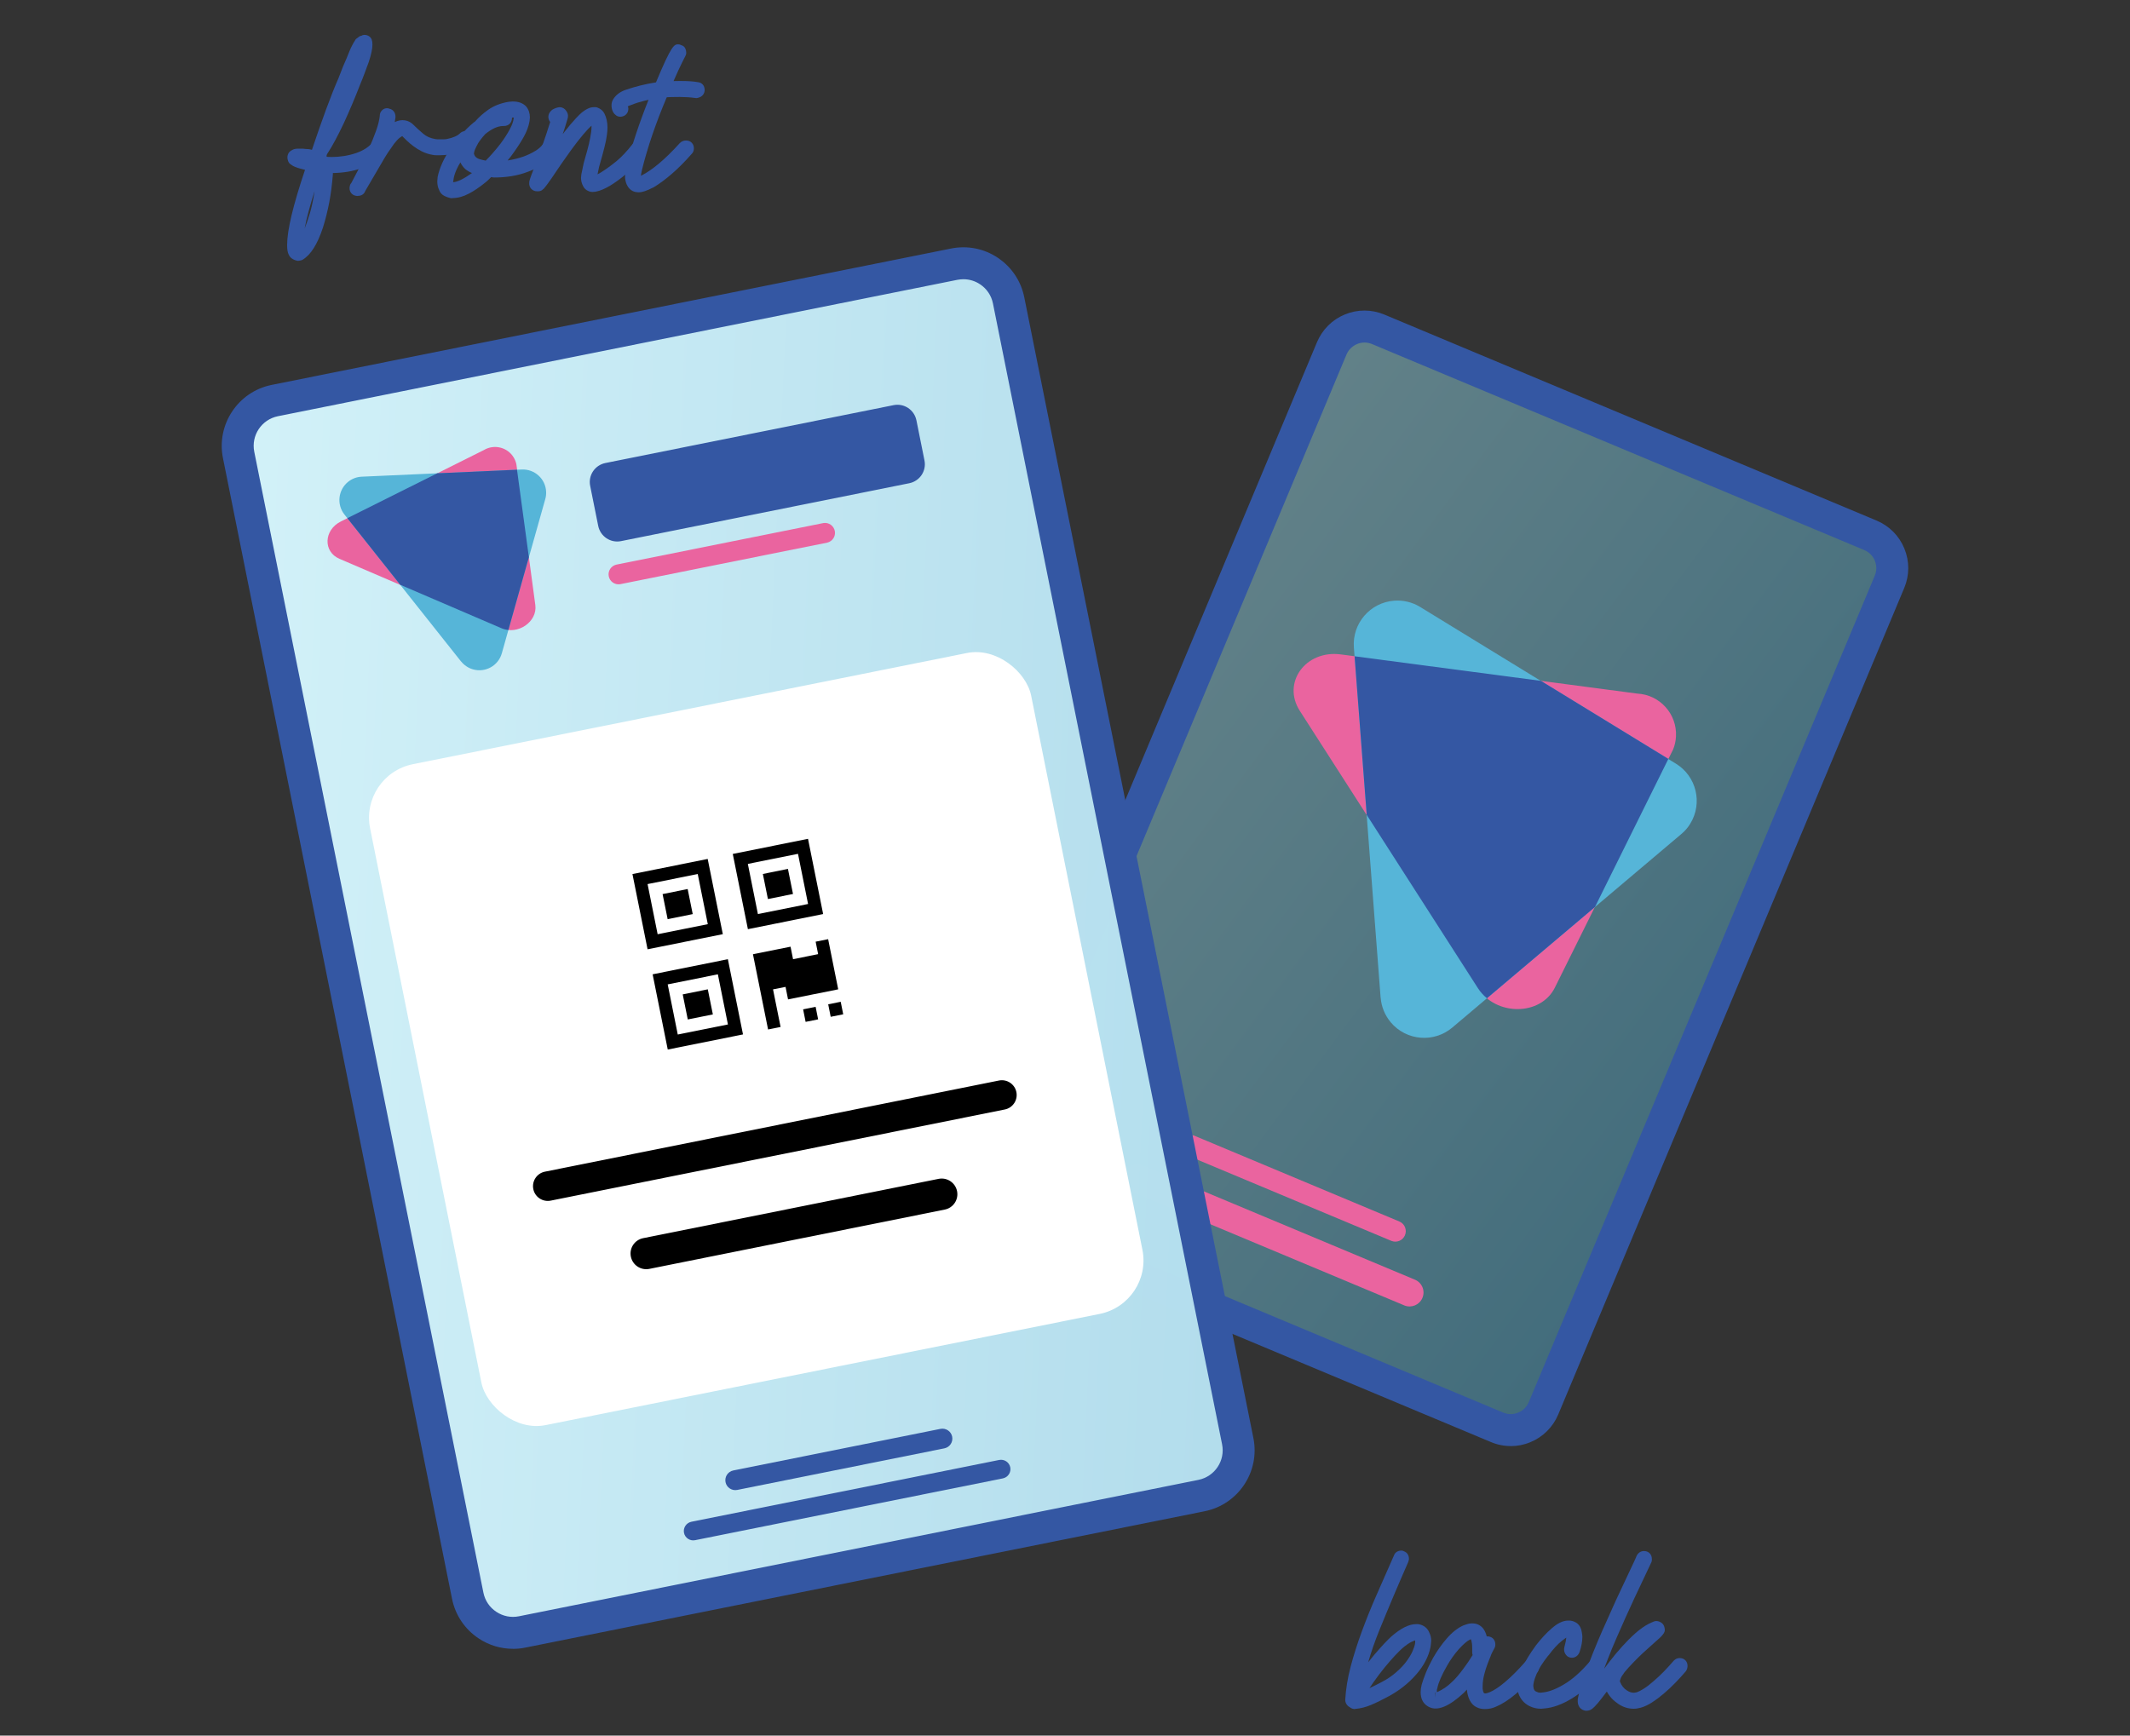 <?xml version="1.0" encoding="UTF-8"?><svg id="Layer_1" xmlns="http://www.w3.org/2000/svg" xmlns:xlink="http://www.w3.org/1999/xlink" viewBox="0 0 400 326"><rect x="0" y="0" width="400" height="326" fill="#333333" stroke="none"/><defs><style>.cls-1{fill:#ea649f;}.cls-2{fill:#3457a3;}.cls-3,.cls-4,.cls-5{fill:#fff;}.cls-6{fill:url(#linear-gradient-2);}.cls-6,.cls-7,.cls-4,.cls-5{isolation:isolate;}.cls-6,.cls-7,.cls-5{opacity:.44;}.cls-7{fill:url(#linear-gradient);}.cls-4{opacity:.97;}.cls-8{fill:#56b5d8;}</style><linearGradient id="linear-gradient" x1="2363.68" y1="-1256.65" x2="2514.98" y2="-1256.65" gradientTransform="translate(-359.22 -2505.9) rotate(104)" gradientUnits="userSpaceOnUse"><stop offset="0" stop-color="#9de4f4"/><stop offset=".99" stop-color="#55b5d8"/></linearGradient><linearGradient id="linear-gradient-2" x1="520.1" y1="90.38" x2="716.6" y2="90.38" gradientTransform="translate(-439.5 -59.21) rotate(14)" xlink:href="#linear-gradient"/></defs><g id="Group_5344"><rect id="Rectangle_1275" class="cls-7" x="179.16" y="108.2" width="181.63" height="113.55" rx="6.68" ry="6.68" transform="translate(13.55 350.32) rotate(-67.29)"/><g id="Group_5341"><g id="Group_5340"><path id="Path_7279" class="cls-1" d="M277.54,185.63l-33.45-52.12c-3.39-5.29,1.1-11.46,7.71-10.59l55.66,7.36c4.23.21,7.49,3.81,7.28,8.04,0,0,0,0,0,0-.04.84-.22,1.67-.54,2.45l-22.22,44.76c-2.65,5.31-11.06,5.36-14.44.08Z"/><path id="Path_7280" class="cls-8" d="M259.27,187.4l-5.02-65.78c-.34-4.52,3.05-8.45,7.56-8.79,1.71-.13,3.42.28,4.89,1.18l48.02,29.43c3.86,2.36,5.07,7.4,2.71,11.26,0,0,0,0,0,0-.45.75-1.03,1.41-1.7,1.97l-43.01,36.35c-3.46,2.91-8.63,2.47-11.54-.99-1.1-1.31-1.77-2.93-1.9-4.64Z"/><path id="Path_7281" class="cls-2" d="M313.31,142.55l-23.93-14.66-35-4.62,2.28,29.79,20.89,32.56c.46.71,1.03,1.35,1.69,1.89l20.29-17.15,13.78-27.82Z"/></g></g><path id="Path_7286" class="cls-1" d="M224.31,213.33l38.53,16.13c.99.45,1.43,1.62.98,2.61-.43.95-1.53,1.4-2.5,1.02l-38.53-16.13c-.99-.45-1.43-1.62-.98-2.61.43-.95,1.53-1.4,2.5-1.02Z"/><path id="Path_7286-2" class="cls-1" d="M214.59,218.97l51.2,21.43c1.32.6,1.9,2.15,1.3,3.46-.57,1.26-2.03,1.86-3.32,1.36l-51.2-21.43c-1.32-.6-1.9-2.15-1.3-3.46.57-1.26,2.03-1.86,3.32-1.36Z"/><path class="cls-2" d="M283.71,271.62c-1.27,0-2.53-.25-3.74-.76l-92.43-38.69c-4.92-2.06-7.25-7.74-5.19-12.66l64.97-155.23c1-2.38,2.86-4.24,5.25-5.22,2.39-.98,5.02-.97,7.41.03l92.43,38.69c2.38,1,4.24,2.86,5.22,5.26s.97,5.02-.03,7.41l-64.97,155.23c-1,2.38-2.87,4.24-5.26,5.22-1.18.49-2.43.73-3.67.73ZM256.25,64.34c-.47,0-.94.09-1.39.28-.91.37-1.62,1.08-2,1.98l-64.97,155.23c-.78,1.87.1,4.03,1.97,4.81l92.43,38.69c.91.38,1.91.38,2.81.01.91-.37,1.62-1.08,2-1.98l64.97-155.23h0c.38-.91.38-1.9.01-2.81-.37-.91-1.08-1.62-1.98-2l-92.43-38.69c-.46-.19-.94-.29-1.42-.29Z"/></g><g id="Group_5344-2"><rect id="Rectangle_1275-2" class="cls-4" x="64.79" y="59.4" width="147.48" height="235.9" rx="8.67" ry="8.67" transform="translate(-32.2 30.74) rotate(-11.35)"/><rect id="Rectangle_1275-3" class="cls-5" x="64.88" y="60.12" width="147.48" height="235.9" rx="8.67" ry="8.67" transform="translate(-32.34 30.77) rotate(-11.35)"/><rect id="Rectangle_1275-4" class="cls-6" x="64.88" y="60.12" width="147.48" height="235.9" rx="8.67" ry="8.67" transform="translate(-32.34 30.77) rotate(-11.35)"/><g id="Group_5341-2"><g id="Group_5340-2"><path id="Path_7279-2" class="cls-1" d="M94.16,118.02l-30.42-13.06c-3.09-1.33-2.94-5.4.25-7l26.85-13.41c1.94-1.17,4.46-.56,5.63,1.38,0,0,0,0,0,0,.23.38.4.81.5,1.25l3.56,26.47c.42,3.14-3.29,5.68-6.37,4.36Z"/><path id="Path_7280-2" class="cls-8" d="M86.6,124.27l-21.92-27.63c-1.5-1.9-1.18-4.65.72-6.16.72-.57,1.6-.9,2.52-.94l30.07-1.35c2.42-.11,4.46,1.76,4.57,4.17,0,0,0,0,0,0,.02.47-.03.93-.16,1.38l-8.16,28.97c-.66,2.33-3.08,3.68-5.41,3.02-.88-.25-1.66-.77-2.23-1.48Z"/><path id="Path_7281-2" class="cls-2" d="M97.1,88.23l-14.99.67-16.88,8.43,9.93,12.51,19,8.16c.42.18.86.29,1.31.33l3.85-13.67-2.23-16.44Z"/></g></g><path id="Path_7285" class="cls-2" d="M113.69,86.97l54.12-10.87c1.97-.4,3.89.88,4.29,2.86l1.51,7.52c.4,1.97-.88,3.89-2.86,4.29l-54.12,10.87c-1.97.4-3.89-.88-4.29-2.86l-1.51-7.52c-.4-1.97.88-3.89,2.86-4.29Z"/><path id="Path_7286-3" class="cls-1" d="M115.73,106.06l38.89-7.81c1.02-.17,1.98.51,2.16,1.53.17.98-.46,1.91-1.42,2.14l-38.89,7.81c-1.02.17-1.98-.51-2.16-1.53-.17-.98.46-1.91,1.42-2.14Z"/><path id="Rectangle_1269" class="cls-2" d="M129.83,285.84l57.81-11.61c.96-.19,1.89.43,2.08,1.38h0c.19.95-.43,1.88-1.38,2.08l-57.81,11.61c-.96.19-1.89-.43-2.08-1.38h0c-.19-.95.43-1.88,1.38-2.08Z"/><path id="Rectangle_1270" class="cls-2" d="M137.72,276.2l38.89-7.81c1.01-.2,2,.45,2.2,1.46h0c.2,1.01-.45,2-1.47,2.2l-38.89,7.81c-1.01.2-2-.45-2.2-1.46h0c-.2-1.01.45-2,1.47-2.2Z"/><path class="cls-2" d="M96.31,309.7c-2.28,0-4.5-.67-6.44-1.96-2.59-1.73-4.36-4.36-4.98-7.42L41.87,86.04c-1.27-6.31,2.84-12.47,9.14-13.74l127.6-25.62c3.06-.61,6.17,0,8.76,1.73,2.59,1.73,4.36,4.36,4.98,7.42l43.03,214.29c1.27,6.31-2.84,12.47-9.14,13.74l-127.6,25.62c-.77.16-1.55.23-2.32.23ZM180.92,52.45c-.37,0-.75.04-1.13.11l-127.6,25.62c-3.07.62-5.06,3.61-4.44,6.68l43.03,214.29c.3,1.49,1.16,2.77,2.42,3.6,1.26.84,2.77,1.14,4.26.84l127.6-25.62c3.07-.62,5.06-3.61,4.44-6.68l-43.03-214.29h0c-.3-1.49-1.16-2.77-2.42-3.6-.94-.63-2.02-.95-3.13-.95Z"/><rect class="cls-3" x="78.72" y="131.85" width="126.62" height="126.62" rx="10.24" ry="10.24" transform="translate(-35.64 31.78) rotate(-11.35)"/></g><g id="Group_5344-3"><path d="M125.4,197.14l-2.84-14.13,14.13-2.84,2.84,14.13-14.13,2.84ZM125.39,184.9l1.89,9.42,9.42-1.89-1.89-9.42-9.42,1.89ZM128.21,186.78l.95,4.71,4.71-.95-.95-4.71-4.71.95ZM121.61,178.31l-2.84-14.13,14.13-2.84,2.84,14.13-14.13,2.84ZM121.61,166.06l1.89,9.42,9.42-1.89-1.89-9.42-9.42,1.89ZM124.43,167.94l.95,4.71,4.71-.95-.95-4.71-4.71.95ZM153.17,176.87l.47,2.35-4.71.95-.47-2.35-7.06,1.42,2.84,14.13,2.35-.47-1.42-7.06,2.35-.47.47,2.35,9.42-1.89-1.89-9.42-2.35.47ZM137.61,160.4l14.13-2.84,2.84,14.13-14.13,2.84-2.84-14.13ZM150.82,189.59l.47,2.35,2.35-.47-.47-2.35-2.35.47ZM151.75,169.8l-1.89-9.42-9.42,1.89,1.89,9.42,9.42-1.89ZM155.53,188.64l.47,2.35,2.35-.47-.47-2.35-2.35.47ZM148.92,167.92l-.95-4.71-4.71.95.95,4.71,4.71-.95Z"/><path id="Rectangle_1269-2" d="M188.69,208.4l-85.27,17.12c-1.5.3-2.97-.67-3.27-2.17h0c-.3-1.5.67-2.97,2.18-3.27l85.27-17.12c1.5-.3,2.97.67,3.27,2.17h0c.3,1.5-.67,2.97-2.18,3.27Z"/><path id="Rectangle_1270-2" d="M177.42,227.2l-55.48,11.14c-1.59.32-3.15-.71-3.47-2.31h0c-.32-1.59.71-3.14,2.31-3.46l55.48-11.14c1.59-.32,3.15.71,3.47,2.31h0c.32,1.59-.71,3.14-2.31,3.46Z"/></g><path class="cls-2" d="M67.49,8.14s.05-.07.05-.11c.04-.03.06-.05.08-.05s.04-.02.08-.05c.03-.03.06-.05.08-.05s.04-.02.08-.05l.11-.11h.11c.07,0,.12-.02.16-.05.03,0,.09-.03.16-.11.25,0,.41.09.48.27.03.11.05.3.05.58,0,.64-.21,1.61-.64,2.92-.25.67-.5,1.36-.77,2.07-.26.71-.56,1.45-.88,2.23-.46,1.2-.94,2.38-1.43,3.55-.5,1.17-1.01,2.33-1.54,3.5-1.1,2.33-2.1,4.21-3.02,5.62l-.11.05-.42,1.38s.07.05.11.05h.05c.11.11.21.21.32.32.11.11.19.23.27.37l1.33.05c1.77,0,3.43-.27,4.98-.8,1.45-.49,2.6-1.22,3.45-2.17.03-.03.07-.06.11-.08.04-.02.07-.04.11-.08h.21c.11,0,.23.04.37.11.07.14.11.26.11.37,0,.14-.04.25-.11.32-.92,1.06-2.21,1.89-3.87,2.49-1.59.57-3.36.85-5.3.85h-.95c.14.32.21.74.21,1.27-.14,1.8-.36,3.49-.66,5.06-.3,1.57-.68,3.1-1.14,4.58-.95,2.9-2.09,4.73-3.39,5.51l-.26.05c-.5-.11-.79-.3-.9-.58-.14-.25-.21-.71-.21-1.38,0-2.79,1.22-7.74,3.66-14.84l-1.85-.48c-.42-.11-.74-.21-.95-.32-.14-.03-.35-.16-.64-.37-.07-.04-.12-.19-.16-.48,0-.18.05-.3.16-.37.04-.03.12-.09.27-.16l.11-.05c.11-.03.3-.05.58-.05h.74c.18.04.36.05.56.05s.38.02.56.05c.32.07.74.18,1.27.32,1.09-3.29,2.08-6.1,2.94-8.45.87-2.35,1.63-4.28,2.31-5.8.18-.46.34-.87.48-1.22.14-.35.26-.67.37-.95.28-.64.52-1.19.71-1.67s.36-.89.5-1.25c.14-.35.27-.64.4-.87.12-.23.22-.42.29-.56.14-.21.23-.35.27-.42ZM55.99,47.04c.21,0,.64-.6,1.27-1.8.64-1.2,1.27-2.86,1.91-4.98.6-2.12,1.02-4.63,1.27-7.53,0-.53-.09-.94-.27-1.22-.11-.03-.34-.05-.69-.05-1.13,3.29-1.98,5.99-2.54,8.11-.6,2.19-.97,4.29-1.11,6.31.04.18.05.32.05.42s.02.19.05.26c0,.21.02.34.05.37v.11ZM63.41,20.65c.78-1.73,1.46-3.35,2.04-4.85.58-1.5,1.09-2.91,1.51-4.21-.11.25-.22.53-.34.85s-.27.71-.45,1.17c-.18.46-.4,1.02-.66,1.67-.27.65-.58,1.44-.93,2.36-.18.46-.36.94-.56,1.43-.19.5-.4,1.03-.61,1.59Z"/><path class="cls-2" d="M56.04,49c-.07,0-.14,0-.21-.02-.99-.21-1.42-.72-1.6-1.13-.21-.41-.31-.97-.31-1.81,0-2.79,1.1-7.42,3.36-14.14l-.81-.21c-.44-.11-.8-.23-1.07-.35-.24-.08-.5-.23-.83-.48-.49-.32-.56-.92-.59-1.19,0-.04,0-.08,0-.12,0-.62.31-.98.53-1.15.11-.09.24-.17.45-.27l.11-.05s.09-.04.14-.06c.22-.07.49-.1.89-.1h.74c.07,0,.13,0,.2.02.35.07.75.03,1.11.1.13.03.27.06.43.1.98-2.91,1.87-5.46,2.66-7.6.87-2.36,1.65-4.33,2.33-5.86.16-.42.32-.83.46-1.19.14-.34.26-.66.36-.93.3-.68.53-1.23.73-1.69l.5-1.24c.16-.39.31-.72.45-.98.12-.22.21-.4.28-.53.02-.04.04-.07.06-.11.1-.16.17-.26.21-.32,0-.01.01-.02.02-.04.05-.12.12-.23.22-.33.07-.07.15-.13.24-.18.04-.03.09-.06.13-.09l.04-.04c.16-.16.37-.26.59-.29.16-.1.36-.17.55-.17.65,0,1.18.33,1.4.89.09.28.13.56.13.96,0,.75-.22,1.8-.68,3.22l-.78,2.11c-.27.72-.56,1.47-.89,2.25-.45,1.16-.93,2.37-1.44,3.56-.5,1.17-1.01,2.35-1.55,3.52-1.12,2.37-2.15,4.31-3.09,5.75-.03.04-.05.08-.08.11l-.13.41.03.03s.06.06.09.1l.83.03c1.61,0,3.18-.25,4.62-.74,1.28-.44,2.29-1.07,3.02-1.89.11-.12.21-.2.31-.26.18-.15.41-.24.65-.24h.21c.27,0,.53.07.82.21.19.1.35.26.45.45.14.28.21.55.21.82,0,.52-.21.84-.4,1.02-.98,1.14-2.42,2.07-4.24,2.73-1.62.58-3.43.88-5.39.91,0,.09,0,.18,0,.27-.15,1.91-.38,3.65-.68,5.25-.31,1.6-.7,3.18-1.17,4.69-1.05,3.18-2.3,5.16-3.84,6.08-.1.06-.21.1-.32.12l-.26.05c-.06.01-.13.02-.2.02ZM59.07,35.91c-.47,1.48-.85,2.79-1.15,3.92-.29,1.05-.53,2.09-.71,3.11.33-.85.67-1.84,1.01-2.96.34-1.21.63-2.56.85-4.06ZM59.09,30.33c.07.04.14.09.2.15.06-.01.12-.02.17-.02-.02-.02-.03-.03-.05-.05-.03-.03-.05-.05-.07-.08-.08.01-.16,0-.25,0ZM55.7,30.01s0,0,0,0c0,0,0,0,0,0ZM70.66,27.52s-.02.03-.04.04c.01-.01.02-.03.04-.04ZM70.13,26.67s0,0,0,0c0,0,0,0,0,0ZM70.26,26.58s-.02.01-.03.02c.01,0,.02-.01.03-.02ZM62.99,21.55c-.12.32-.24.65-.36.99.05-.1.1-.2.14-.31.1-.22.2-.43.29-.65-.01,0-.02,0-.03-.01-.01,0-.03-.01-.04-.02ZM67.35,10.66s.06.03.09.04c.09-.3.17-.57.23-.81-.07.14-.13.3-.2.47l-.12.3ZM67.82,8.96c-.07.02-.13.02-.19.02.07,0,.13,0,.2-.02h0ZM67.84,8.87h0s.03,0,.04,0h0s-.03,0-.04,0ZM66.55,8.03h0s0,0,0,0ZM66.78,7.44s0,.01-.01.02c0,0,0-.01.01-.02ZM66.78,7.44s0,0,0,0c0,0,0,0,0,0ZM67,7.22h0s0,0,0,0ZM67.18,7.09s-.04.02-.06.03l.05-.02h0ZM67.19,7.09s0,0-.01.01c.15-.07.31-.11.45-.11-.18,0-.33.05-.44.1ZM67.6,6.89c-.13.03-.24.08-.31.12.1-.05.2-.09.3-.12,0,0,0,0,0,0ZM67.53,6.95s0,0,0,0c0,0,0,0,0,0ZM67.6,6.89s0,0,0,0c.07-.02.13-.02.19-.02-.07,0-.13,0-.18.02ZM68.22,6.66h0,0ZM68.23,6.66h0,0ZM68.23,6.66h0,0ZM68.23,6.66h0,0Z"/><path class="cls-2" d="M67.17,35.81c-.35,0-.53-.16-.53-.48l.05-.27h.05c.42-.81.94-1.79,1.54-2.94.6-1.15,1.2-2.34,1.8-3.58.56-1.24,1.06-2.46,1.48-3.66.42-1.2.67-2.21.74-3.02,0-.35.14-.53.42-.53l.05.05c.32,0,.48.18.48.53-.07.64-.21,1.33-.42,2.07-.21.74-.48,1.52-.79,2.33.39-.49.76-.95,1.11-1.35.35-.41.72-.73,1.11-.98.46-.28.92-.42,1.38-.42.49,0,.94.21,1.32.64.5.5,1.11,1.06,1.86,1.7.74.64,1.66,1.04,2.76,1.22.14.04.3.05.48.05h1.38c.28,0,.56-.03.85-.11.53-.11,1.04-.26,1.54-.48.49-.21.9-.48,1.22-.79.11-.11.23-.16.37-.16.35,0,.53.16.53.48,0,.07-.02.13-.05.19-.04.05-.07.12-.11.19-.46.42-.98.76-1.56,1.01-.58.25-1.17.42-1.78.53-.71.11-1.34.16-1.91.16h-.58c-.18,0-.35-.02-.53-.05-.64-.11-1.22-.29-1.75-.56s-1.01-.56-1.43-.87c-.42-.32-.8-.64-1.14-.95-.34-.32-.63-.6-.87-.85-.18-.21-.39-.32-.64-.32h-.11c-.18,0-.41.09-.69.26-.32.18-.67.48-1.06.9-.39.42-.78.94-1.17,1.54-.42.57-.84,1.19-1.25,1.88s-.82,1.4-1.25,2.12c-.42.72-.85,1.45-1.27,2.17-.42.72-.83,1.42-1.22,2.09v.05c-.07.14-.21.21-.42.21Z"/><path class="cls-2" d="M67.17,36.81c-.9,0-1.53-.61-1.53-1.48,0-.07,0-.13.02-.2l.05-.27c.04-.2.14-.38.28-.51l1.41-2.7c.6-1.14,1.19-2.32,1.79-3.55.54-1.19,1.03-2.39,1.44-3.55.39-1.11.62-2.05.69-2.77,0-1.17,1.1-1.7,1.84-1.35.67.15,1.11.72,1.11,1.49,0,.04,0,.07,0,.11-.03.29-.08.59-.14.9,1.26-.62,2.63-.45,3.59.59.44.44,1.05,1,1.77,1.61.61.52,1.35.84,2.26.99.13.03.2.04.32.04h1.38c.2,0,.4-.02.6-.08.51-.1.96-.24,1.39-.43.38-.16.68-.36.91-.58.3-.3.67-.45,1.08-.45.9,0,1.53.61,1.53,1.48,0,.27-.08.52-.22.74-.05.11-.17.28-.26.37-.54.5-1.17.9-1.85,1.19-.65.27-1.32.47-1.99.59-.78.12-1.47.17-2.08.17h-.58c-.24,0-.49-.02-.73-.07-.7-.12-1.38-.33-2-.64-.58-.29-1.12-.62-1.58-.97-.46-.34-.87-.69-1.23-1.03-.34-.33-.64-.62-.89-.87,0,0,0-.01-.01-.02-.02.01-.08.04-.18.11-.2.11-.46.3-.85.73-.35.38-.71.85-1.06,1.4-.44.6-.84,1.2-1.22,1.85l-3.65,6.24c-.01.05-.03.1-.05.14-.24.49-.72.76-1.32.76ZM67.17,35.16h0s0-.35,0-.35h0v.35ZM87.06,25.74s0,0,0,0c0,0,0,0,0,0Z"/><path class="cls-2" d="M84.82,36.23c-.32-.07-.62-.18-.9-.32-.28-.14-.46-.35-.53-.64-.18-.32-.26-.72-.26-1.22l.05-.69c.14-.71.4-1.48.77-2.31.37-.83.86-1.69,1.46-2.57.6-.88,1.25-1.72,1.93-2.52.69-.79,1.44-1.53,2.25-2.2l.16-.05c.71-.85,1.54-1.61,2.49-2.28.95-.67,2.1-1.11,3.44-1.33l.64-.05c.74,0,1.31.19,1.7.58.32.39.48.87.48,1.43l-.05.58c-.14.81-.47,1.68-.98,2.6-.51.92-1.14,1.89-1.88,2.92-.39.57-.82,1.11-1.3,1.64-.48.53-.96,1.04-1.46,1.54.92,0,1.87-.08,2.86-.24.99-.16,1.94-.4,2.86-.72.88-.32,1.7-.71,2.46-1.17.76-.46,1.33-.97,1.72-1.54.14-.14.27-.21.37-.21.32,0,.48.16.48.48l-.05.32c-.5.67-1.16,1.25-1.99,1.75-.83.5-1.72.92-2.68,1.27-.99.39-2,.66-3.02.82-1.03.16-2.03.24-3.02.24-.18,0-.34-.03-.48-.08-.14-.05-.3-.08-.48-.08-.28.28-.55.55-.79.79-.25.25-.51.48-.8.69-.92.74-1.83,1.35-2.73,1.83-.9.48-1.76.72-2.57.72h-.16ZM85.04,35.22c.56,0,1.25-.2,2.07-.61.81-.41,1.68-.96,2.6-1.67l.9-.85c-.5-.14-.96-.29-1.4-.45-.44-.16-.84-.38-1.19-.66-.53-.49-.83-1.15-.9-1.96l-.05-.32c0-.18.02-.34.05-.5s.07-.33.11-.5c-.18.25-.34.47-.5.66-.16.19-.31.42-.45.66-.6.81-1.08,1.62-1.43,2.41-.35.79-.56,1.49-.64,2.09l-.11.64c0,.28.05.5.16.64.11.25.32.39.64.42h.16ZM91.55,31.25c.6-.6,1.17-1.21,1.72-1.83.55-.62,1.05-1.23,1.51-1.83.74-.99,1.35-1.93,1.83-2.84.48-.9.75-1.65.82-2.25l.11-.42c0-.18-.03-.33-.08-.45-.05-.12-.12-.22-.19-.29-.07-.07-.23-.14-.48-.21l-.48-.05-.53.05c-.39.07-.74.15-1.06.24-.32.09-.65.2-1.01.34l.9-.05c.35,0,.53.16.53.48,0,.35-.18.53-.53.53h-.16c-.64,0-1.3.16-1.99.48-.69.32-1.37.76-2.04,1.33-.39.42-.74.85-1.06,1.27-.32.42-.57.83-.74,1.22-.25.46-.42.85-.5,1.17s-.13.6-.13.85c.11.53.33.95.69,1.27.28.28.68.5,1.19.64.51.14,1.07.27,1.67.37Z"/><path class="cls-2" d="M84.98,37.23h-.16c-.07,0-.15,0-.22-.02-.39-.09-.77-.22-1.13-.4-.51-.25-.85-.65-1.02-1.16-.22-.45-.33-.98-.33-1.59l.06-.77s0-.08.02-.12c.16-.78.44-1.62.84-2.52.39-.88.91-1.79,1.54-2.72.62-.91,1.29-1.79,2.01-2.61.72-.83,1.52-1.61,2.37-2.32.06-.05.13-.1.21-.13.72-.83,1.56-1.58,2.51-2.25,1.08-.76,2.38-1.26,3.86-1.5l.71-.06c1.12,0,1.9.29,2.49.87.02.02.05.05.07.07.47.57.7,1.27.7,2.06l-.06.67c-.17,1-.54,1.98-1.1,2.99-.53.95-1.18,1.96-1.94,3.01-.32.47-.69.94-1.08,1.4.07-.01.15-.02.22-.03.93-.15,1.83-.38,2.69-.67.81-.29,1.58-.65,2.28-1.08.63-.38,1.11-.8,1.41-1.25.04-.05.07-.1.12-.14.34-.33.7-.5,1.08-.5.87,0,1.48.61,1.48,1.48,0,.06,0,.11-.01.17l-.05.32c-.03.15-.09.3-.18.43-.57.78-1.34,1.45-2.28,2.01-.88.52-1.83.98-2.84,1.35-1.04.41-2.12.7-3.22.87-1.07.17-2.14.25-3.17.25-.22,0-.43-.03-.62-.08l-.42.42c-.28.28-.59.55-.91.78-.94.76-1.91,1.41-2.86,1.91-1.04.55-2.06.83-3.04.83ZM85.16,34.41h0,0ZM86.46,30.5c-.28.45-.52.9-.72,1.34-.31.7-.5,1.31-.56,1.8l-.09.58c.29,0,.78-.11,1.57-.5.62-.31,1.28-.72,1.97-1.22-.46-.19-.88-.43-1.25-.74-.4-.38-.71-.79-.92-1.26ZM89.01,28.88c.07.27.18.47.35.62.19.19.45.32.79.42.33.09.69.18,1.07.25.45-.46.89-.93,1.31-1.41.53-.6,1.02-1.2,1.46-1.77.7-.94,1.29-1.85,1.74-2.7.52-.98.67-1.58.71-1.9,0-.04.01-.08.02-.13l.04-.16-.19-.02-.16.02v.04c0,.9-.63,1.53-1.53,1.53h-.16c-.49,0-1.01.13-1.57.38-.59.27-1.18.66-1.77,1.14-.35.38-.67.77-.95,1.15-.27.36-.49.71-.63,1.03-.29.55-.4.85-.45,1.02-.06.22-.08.38-.09.49ZM96.7,22.15h0Z"/><path class="cls-2" d="M111.38,35.06c-.18,0-.32-.02-.42-.05-.28-.11-.48-.28-.58-.53-.18-.35-.27-.71-.27-1.06l.05-.53.42-2.01c.21-.74.43-1.53.66-2.36.23-.83.42-1.63.56-2.41.18-.88.26-1.62.26-2.23,0-.67-.11-1.2-.32-1.59l-.21-.16-.27.11c-.39.18-.92.62-1.59,1.32-.6.64-1.27,1.43-2.01,2.39-.74.95-1.47,1.94-2.17,2.97-.71.99-1.36,1.93-1.96,2.84-.6.9-1.09,1.62-1.48,2.15-.11.14-.2.27-.29.4-.09.12-.17.22-.24.29-.04.04-.06.07-.08.11s-.06.07-.13.11c-.04.04-.07.07-.11.11-.03.04-.12.05-.26.05h-.11c-.14,0-.27-.05-.37-.16-.07-.11-.11-.21-.11-.32,0-.18.02-.3.05-.37.04-.11.07-.22.11-.34.04-.12.09-.27.16-.45.74-1.87,1.43-3.71,2.07-5.51.64-1.8,1.22-3.59,1.75-5.35-.35,0-.53-.16-.53-.48,0-.14.07-.28.21-.42.07-.07.15-.12.24-.16.09-.03.22-.09.4-.16l.21-.05c.18,0,.3.04.37.11.07.07.12.14.16.21.03.07.07.14.11.21,0,.18-.02.3-.05.37-.46,1.56-.97,3.15-1.54,4.77-.57,1.63-1.17,3.29-1.8,4.98l2.38-3.5c.71-1.02,1.43-2.01,2.17-2.97s1.45-1.78,2.12-2.49c.35-.39.68-.71.98-.95.3-.25.61-.44.93-.58.21-.11.44-.16.69-.16h.26c.39.14.65.35.79.64.32.64.48,1.36.48,2.17,0,.39-.03.77-.08,1.14-.05.37-.12.75-.19,1.14-.18.81-.38,1.64-.61,2.49-.23.85-.45,1.64-.66,2.38-.07.35-.14.69-.21,1.01-.07.32-.12.6-.16.85v.42c0,.35.02.55.05.58l.11.05h.32c.42-.07,1.04-.35,1.86-.85.95-.6,1.93-1.32,2.94-2.15,1.01-.83,2.08-1.97,3.21-3.42.14-.14.28-.21.42-.21.32,0,.48.16.48.48,0,.14-.04.25-.11.32-1.17,1.48-2.28,2.68-3.34,3.58-1.06.9-2.08,1.65-3.07,2.25-.92.53-1.66.85-2.23.95-.07.04-.21.05-.42.05Z"/><path class="cls-2" d="M111.38,36.06c-.29,0-.53-.03-.74-.11-.57-.21-.97-.58-1.18-1.09-.22-.43-.35-.94-.35-1.45l.06-.63s0-.07.02-.11l.42-2.01c.23-.81.45-1.59.68-2.42.22-.8.4-1.58.54-2.32.17-.83.25-1.52.25-2.05,0-.1,0-.19,0-.27-.17.16-.39.37-.65.64-.57.61-1.23,1.38-1.95,2.31-.73.94-1.45,1.92-2.14,2.92-.71.99-1.36,1.93-1.95,2.82-.61.92-1.11,1.64-1.51,2.18l-.29.39c-.1.14-.2.27-.29.36-.09.14-.21.26-.35.35l-.03.03c-.32.33-.78.33-.96.33h-.11c-.41,0-.79-.16-1.08-.45-.05-.05-.09-.1-.12-.15-.18-.27-.27-.57-.27-.87s.04-.53.12-.73c.03-.08.05-.17.08-.26.04-.15.11-.33.19-.55.73-1.84,1.42-3.68,2.05-5.48.54-1.52,1.04-3.04,1.5-4.53-.21-.25-.34-.58-.34-.97,0-.29.09-.71.5-1.13.16-.17.36-.29.57-.38l.4-.16s.09-.03.13-.04l.21-.05c.52-.13,1,.06,1.31.36.15.15.26.31.35.47l.08.16c.07.14.14.35.14.51,0,.29-.03.52-.11.71-.27.92-.56,1.85-.88,2.8.12-.16.24-.31.36-.47.76-.98,1.49-1.84,2.18-2.57.37-.4.73-.76,1.07-1.04.37-.3.76-.55,1.16-.73.31-.16.69-.25,1.1-.25h.26c.12,0,.23.02.34.06.63.23,1.09.61,1.35,1.13.39.77.58,1.65.58,2.62,0,.43-.03.86-.09,1.28-.05.38-.12.78-.19,1.18-.19.86-.39,1.71-.63,2.57-.23.85-.45,1.65-.67,2.4-.05.28-.13.62-.2.95-.03.15-.06.29-.09.42.2-.1.46-.24.76-.43.9-.57,1.85-1.26,2.83-2.06.94-.78,1.97-1.88,3.05-3.26.02-.03.05-.06.08-.09.42-.42.85-.5,1.13-.5.87,0,1.48.61,1.48,1.48,0,.47-.18.78-.34.97-1.2,1.52-2.36,2.76-3.45,3.69-1.09.93-2.17,1.72-3.2,2.35-1,.58-1.8.92-2.47,1.06-.19.06-.41.09-.7.09ZM101.3,34.54s0,0,0,0c0,0,0,0,0,0ZM100.51,34.18s-.02.02-.03.03l.03-.03ZM104.7,21.63s0,0,0,0c0,0,0,0,0,0Z"/><path class="cls-2" d="M119.54,35.06c-.67-.14-1.06-.74-1.17-1.8,0-.39.09-1.02.26-1.91,1.13-4.38,2.72-9.03,4.77-13.94-.92.14-1.81.32-2.68.53-.87.21-1.7.48-2.52.79-.95.32-1.43.67-1.43,1.06,0,.11.07.3.21.58,0,.32-.18.5-.53.53-.07,0-.12-.02-.16-.05-.32-.21-.48-.58-.48-1.11,0-.21.05-.41.16-.58.39-.64,1.01-1.09,1.85-1.38,1.94-.67,3.96-1.15,6.04-1.43,1.94-4.7,3.11-7.05,3.5-7.05l-.05.05c.14,0,.28.04.42.11.07.14.11.3.11.48-.46.88-.94,1.85-1.43,2.91-.5,1.06-.99,2.21-1.48,3.45.39-.03.82-.06,1.3-.08.48-.02.96-.03,1.46-.03,1.41,0,2.47.07,3.18.21.28,0,.42.16.42.48,0,.28-.19.46-.58.53-.5-.07-1.02-.12-1.56-.16-.55-.04-1.14-.05-1.78-.05-.46,0-.93,0-1.4.03-.48.02-.96.04-1.46.08-2.19,5.09-3.83,9.86-4.93,14.31-.18.78-.26,1.34-.26,1.7.03.21.06.37.08.48s.03.18.03.21c.07.07.14.12.21.16.21,0,.53-.05.95-.16,2.3-1.09,4.89-3.25,7.79-6.47.11-.11.25-.16.42-.16.32,0,.48.16.48.48,0,.14-.04.25-.11.32-1.31,1.48-2.54,2.72-3.68,3.71-1.15.99-2.22,1.78-3.21,2.38l-.11.05c-1.03.53-1.77.79-2.23.79l-.42-.05Z"/><path class="cls-2" d="M119.96,36.12s-.08,0-.12,0l-.42-.05s-.05,0-.08-.01c-.64-.13-1.75-.66-1.96-2.68,0-.56.08-1.23.28-2.2,1.02-3.95,2.4-8.11,4.13-12.43-.28.06-.55.12-.82.19-.82.2-1.62.45-2.39.76-.34.11-.55.21-.68.28.06.14.1.28.1.43,0,.84-.56,1.44-1.43,1.52-.36,0-.65-.09-.86-.25-.41-.29-.87-.85-.87-1.91,0-.4.1-.76.3-1.1.52-.85,1.32-1.45,2.4-1.81,1.81-.62,3.71-1.09,5.65-1.39,2.97-7.14,3.44-7.14,4.2-7.14.18,0,.36.05.51.14.1.03.21.07.31.12.19.1.35.26.45.45.14.28.21.59.21.92,0,.16-.04.32-.11.46-.44.85-.92,1.82-1.41,2.88-.28.61-.57,1.25-.86,1.93.4-.01.81-.02,1.23-.02,1.44,0,2.52.07,3.3.22.78.05,1.31.64,1.31,1.47,0,.61-.37,1.33-1.41,1.51-.1.02-.21.02-.32,0-.47-.07-.97-.12-1.49-.15-.91-.06-1.98-.06-3.08-.03-.27.01-.54.02-.82.04-2.04,4.81-3.6,9.38-4.64,13.59-.13.56-.19.92-.21,1.16,2.13-1.06,4.58-3.13,7.3-6.14.33-.33.72-.49,1.17-.49.87,0,1.48.61,1.48,1.48,0,.52-.22.84-.4,1.02-1.29,1.47-2.57,2.75-3.74,3.76-1.19,1.02-2.31,1.86-3.34,2.48l-.17.09c-1.19.61-2.04.9-2.68.9ZM128.43,27.51s-.02.03-.04.04c.01-.01.02-.03.04-.04ZM116.87,20.04h0s.05.04.08.06c-.03-.02-.05-.04-.08-.06Z"/><path class="cls-2" d="M254.43,320.02c-.14,0-.28-.07-.42-.21-.25-.11-.37-.28-.37-.53.11-1.91.43-3.9.98-5.96.55-2.07,1.23-4.21,2.04-6.44.81-2.23,1.74-4.53,2.78-6.92,1.04-2.38,2.13-4.85,3.26-7.39.07-.21.23-.32.48-.32l-.05.05c.32,0,.48.16.48.48l-.05.21c-2.01,4.59-3.83,8.9-5.46,12.91-1.63,4.01-2.7,7.73-3.23,11.16.64-1.06,1.31-2.08,2.01-3.05.71-.97,1.39-1.84,2.04-2.6.65-.76,1.25-1.42,1.78-1.99.53-.56.95-.99,1.27-1.27,1.59-1.38,2.92-2.07,3.97-2.07h.32c.64.11,1.06.44,1.27,1.01.18.35.27.72.27,1.11l-.05.58c-.07.67-.27,1.4-.61,2.17-.34.78-.81,1.56-1.43,2.36s-1.36,1.56-2.23,2.31c-.87.74-1.86,1.43-3,2.07-1.31.71-2.42,1.25-3.34,1.64-.92.39-1.82.62-2.7.69ZM255.01,318.85c.67-.11,1.4-.33,2.17-.66.78-.34,1.73-.8,2.86-1.4,1.06-.56,2-1.21,2.84-1.93.83-.72,1.52-1.46,2.07-2.2.55-.74.97-1.46,1.27-2.15.3-.69.49-1.3.56-1.83v-.42c0-.28-.04-.53-.11-.74-.11-.25-.28-.39-.53-.42h-.16c-.32,0-.76.13-1.33.4-.57.27-1.24.73-2.01,1.4-.32.28-.77.73-1.35,1.35-.58.62-1.24,1.37-1.96,2.25-.72.88-1.47,1.86-2.23,2.94-.76,1.08-1.46,2.22-2.09,3.42Z"/><path class="cls-2" d="M254.43,321.02c-.25,0-.62-.07-1-.38-.5-.28-.8-.78-.8-1.36.11-2.02.45-4.09,1.01-6.22.55-2.09,1.25-4.29,2.07-6.53.82-2.24,1.76-4.59,2.81-6.97,1.04-2.39,2.13-4.85,3.26-7.4.17-.53.72-.91,1.39-.91.2,0,.39.06.54.16.54.21.88.72.88,1.37,0,.08,0,.16-.03.24l-.05.21c-.01.06-.03.11-.05.16-2.01,4.58-3.84,8.91-5.45,12.88-.83,2.06-1.53,4.05-2.07,5.96.41-.53.81-1.02,1.2-1.48.66-.77,1.27-1.44,1.8-2.02.56-.6,1-1.03,1.34-1.34,1.8-1.56,3.32-2.32,4.64-2.32h.32c.05,0,.11,0,.16.01.96.16,1.68.73,2.02,1.59.23.48.35.99.35,1.51l-.06.67c-.08.79-.31,1.61-.69,2.48-.37.85-.89,1.72-1.56,2.58-.66.84-1.45,1.67-2.36,2.45-.92.78-1.98,1.52-3.16,2.18-1.35.73-2.5,1.3-3.44,1.69-1.01.43-2.03.69-3.01.76-.03,0-.05,0-.08,0ZM265.77,308.12c-.14.04-.36.11-.69.27-.48.23-1.08.65-1.79,1.26-.29.26-.72.69-1.28,1.28-.57.6-1.21,1.34-1.92,2.2-.7.85-1.44,1.82-2.18,2.88-.25.35-.49.71-.73,1.08.67-.31,1.47-.71,2.38-1.19.99-.52,1.88-1.13,2.65-1.81.77-.67,1.42-1.36,1.92-2.04.5-.68.89-1.33,1.16-1.95.25-.57.41-1.08.47-1.5v-.35s0-.09,0-.13ZM263.65,292.88s-.02.05-.03.08c.01-.02.03-.05.03-.08Z"/><path class="cls-2" d="M278.86,320.02c-.42,0-.78-.07-1.06-.21-.39-.18-.69-.48-.9-.9-.21-.42-.35-.94-.42-1.54l-.05-.69c0-.42.03-.85.11-1.27.07-.42.16-.87.27-1.33-.5.6-.96,1.19-1.41,1.78-.44.58-.84,1.05-1.19,1.4-1.27,1.17-2.37,1.94-3.29,2.33-.5.21-.94.32-1.32.32-.42,0-.81-.14-1.17-.42-.42-.35-.64-.9-.64-1.64,0-.35.05-.74.16-1.17.18-.6.42-1.3.74-2.09s.76-1.7,1.33-2.73c.71-1.24,1.51-2.38,2.41-3.42.9-1.04,1.81-1.78,2.73-2.2.21-.07.42-.14.61-.21.19-.07.38-.11.56-.11h.21c.49,0,.9.19,1.22.58.46.6.69,1.63.69,3.07l.48-1.01c.07-.14.21-.21.42-.21.32,0,.48.16.48.48v.16l-.05.11c-.14.25-.28.51-.42.79-.14.28-.27.59-.4.93-.12.34-.27.72-.45,1.14-.28.71-.53,1.48-.74,2.33-.21.85-.32,1.66-.32,2.44v.53c.11.92.39,1.47.85,1.64.14.11.35.16.64.16.32,0,.74-.11,1.27-.32.92-.39,1.97-1.09,3.15-2.09,1.18-1.01,2.45-2.27,3.79-3.79.14-.14.26-.21.37-.21.35,0,.53.18.53.53,0,.18-.05.28-.16.32-1.34,1.59-2.64,2.91-3.9,3.95-1.25,1.04-2.39,1.78-3.42,2.2-.53.25-1.1.37-1.7.37ZM269.59,318.9c.11,0,.25-.02.42-.05.18-.03.35-.11.53-.21.39-.18.84-.43,1.35-.77.51-.34,1.05-.79,1.62-1.35.56-.53,1.25-1.33,2.07-2.41.81-1.08,1.54-2.16,2.17-3.26-.18-.07-.26-.23-.26-.48v-.69c0-.71-.05-1.26-.16-1.67-.11-.41-.23-.7-.37-.87-.11-.11-.28-.19-.53-.27-.25,0-.53.07-.85.21-.35.18-.73.44-1.14.79-.41.35-.82.77-1.25,1.25s-.83.99-1.22,1.54c-.39.55-.74,1.1-1.06,1.67-1.1,1.91-1.75,3.43-1.96,4.56-.07.18-.11.34-.11.5v.45c0,.42.09.72.26.9.04.11.19.16.48.16Z"/><path class="cls-2" d="M278.86,321.02c-.58,0-1.09-.11-1.51-.32-.57-.25-1.03-.71-1.35-1.35-.26-.53-.44-1.16-.52-1.87v-.13c-.21.23-.4.44-.58.62-1.4,1.29-2.57,2.11-3.6,2.55-1.39.6-2.54.53-3.5-.25-.68-.56-1.01-1.37-1.01-2.42,0-.43.06-.9.19-1.41.2-.68.46-1.42.78-2.22.33-.83.8-1.78,1.38-2.84.74-1.3,1.59-2.5,2.53-3.59.99-1.15,2.03-1.97,3.07-2.45.03-.02.07-.03.1-.04.2-.07.4-.13.58-.2.31-.11.61-.17.9-.17h.21c.8,0,1.48.33,1.99.95.31.4.53.89.68,1.49.89-.07,1.61.56,1.61,1.47v.16c0,.15-.04.31-.1.45l-.05.11c-.16.28-.29.53-.42.79-.13.25-.25.53-.35.83-.13.35-.28.74-.47,1.18-.26.64-.49,1.38-.7,2.19-.19.76-.29,1.5-.29,2.19v.47c.08.63.23.78.24.79.06.02.1.04.14.07.06,0,.13.11,1-.24.8-.34,1.77-.99,2.88-1.93,1.14-.97,2.38-2.21,3.69-3.69.38-.38.74-.55,1.12-.55.9,0,1.53.63,1.53,1.53,0,.52-.22.87-.5,1.08-1.34,1.58-2.66,2.9-3.92,3.95-1.32,1.1-2.56,1.89-3.67,2.35-.62.29-1.33.45-2.08.45ZM269.52,317.9l.07,1v-.98s-.05-.02-.07-.02ZM276.24,307.9c-.07.02-.15.05-.26.1-.23.12-.55.34-.89.64-.37.33-.76.71-1.15,1.15-.4.45-.79.94-1.15,1.45-.37.51-.7,1.05-1.01,1.58-1.04,1.81-1.66,3.24-1.85,4.25-.01.06-.03.12-.05.18-.03.08-.04.12-.04.13v.47c.05-.02.12-.04.18-.08.03-.02.07-.04.1-.05.34-.15.75-.39,1.22-.69.45-.3.94-.71,1.46-1.22.55-.51,1.2-1.28,1.97-2.31.65-.86,1.25-1.74,1.78-2.62-.05-.16-.08-.33-.08-.52v-.69c0-.77-.07-1.2-.13-1.42-.04-.17-.08-.28-.12-.36Z"/><path class="cls-2" d="M287.61,314.08c-.46,1.06-.69,1.94-.69,2.65l.11.69c.18.6.51,1.01,1.01,1.22.35.21.78.32,1.27.32l.48-.05c1.27-.11,2.74-.65,4.4-1.64,1.73-1.02,3.46-2.56,5.19-4.61.04-.03.07-.06.11-.08.04-.02.07-.04.11-.08.03-.03.11-.05.21-.05s.23.04.37.11c.07.14.11.27.11.37s-.04.23-.11.37c-1.84,2.12-3.64,3.73-5.41,4.82-1.77,1.1-3.39,1.7-4.88,1.8l-.58.05c-.57,0-1.13-.14-1.7-.42-.74-.39-1.25-1.01-1.54-1.85-.03-.18-.06-.34-.08-.5s-.03-.33-.03-.5c0-1.7,1.09-4.05,3.29-7.05.95-1.24,1.89-2.24,2.81-3.02.88-.78,1.68-1.18,2.38-1.22h.21c.28,0,.57.09.85.27.32.25.49.58.53,1.01.07.35.11.62.11.79,0,.71-.16,1.56-.48,2.54-.11.25-.26.37-.48.37-.18,0-.28-.05-.32-.16-.11-.11-.16-.23-.16-.37v-.11c.28-1.06.42-1.84.42-2.33l-.05-.53-.11-.32-.11-.11c-.07-.07-.18-.11-.32-.11-.46.07-1.08.42-1.86,1.06-.85.67-1.73,1.63-2.65,2.86l-.11.11c-1.13,1.45-1.91,2.69-2.33,3.71Z"/><path class="cls-2" d="M289.37,320.96c-.8,0-1.51-.18-2.21-.53-.99-.52-1.67-1.33-2.04-2.43-.01-.04-.03-.08-.03-.13-.04-.2-.07-.4-.09-.58-.02-.19-.03-.4-.03-.61,0-1.93,1.14-4.43,3.48-7.64,1.01-1.31,2-2.37,2.97-3.19,1.05-.93,2.03-1.41,2.98-1.45h.26c.47,0,.93.14,1.38.42.03.02.06.04.09.06.52.41.83.98.91,1.65.08.41.12.7.12.94,0,.82-.17,1.75-.53,2.85-.29.7-.82,1.06-1.43,1.06-.57,0-.94-.27-1.14-.58-.22-.27-.33-.6-.33-.95v-.11c0-.09.01-.17.03-.26.26-.98.36-1.55.38-1.88-.2.13-.46.31-.8.58-.79.62-1.62,1.52-2.48,2.68-.03.04-.06.08-.1.11l-.06.06c-1.05,1.35-1.78,2.5-2.16,3.43,0,0,0,.01,0,.02-.47,1.09-.59,1.78-.6,2.18l.08.53c.12.35.29.47.42.52.04.02.08.04.12.06.19.11.42.17.71.18l.42-.05c1.14-.1,2.48-.6,4-1.51,1.63-.96,3.29-2.44,4.94-4.4.13-.13.23-.21.32-.27.38-.34,1.01-.42,1.68-.08.2.1.35.26.45.45.14.28.21.55.21.82s-.07.54-.21.82c-.04.07-.08.14-.14.21-1.9,2.19-3.79,3.88-5.64,5.02-1.9,1.18-3.69,1.83-5.33,1.95l-.56.05h-.03ZM300.3,313.19s-.02.02-.03.03c.01-.01.02-.02.03-.03ZM299.02,311.68s-.01,0-.02.01c0,0,.01,0,.02-.01Z"/><path class="cls-2" d="M297.84,320.33c-.25-.07-.39-.18-.42-.32-.07-.11-.11-.25-.11-.42v-.32l.21-.95c.32-1.13.7-2.33,1.14-3.6s.93-2.57,1.46-3.9c.53-1.33,1.09-2.65,1.67-3.98.58-1.33,1.16-2.61,1.72-3.84.56-1.27,1.11-2.47,1.64-3.6.53-1.13,1.01-2.15,1.43-3.05.42-.9.79-1.67,1.09-2.31.3-.64.5-1.09.61-1.38.11-.21.27-.32.48-.32.32,0,.48.16.48.48v.21c-.28.64-.87,1.89-1.78,3.76-.9,1.87-1.92,4.06-3.05,6.57-.57,1.27-1.14,2.57-1.72,3.9-.58,1.33-1.13,2.65-1.64,3.98-.51,1.33-.99,2.61-1.43,3.84-.44,1.24-.82,2.4-1.14,3.5v.11c.28-.35.64-.79,1.06-1.32.42-.53.92-1.17,1.48-1.91.64-.85,1.33-1.76,2.07-2.73.74-.97,1.51-1.9,2.31-2.78.79-.88,1.6-1.69,2.41-2.41.81-.72,1.61-1.28,2.38-1.67.14-.07.26-.12.34-.16.09-.03.17-.07.24-.11l.26-.11c.11,0,.19.02.27.05.18.07.28.18.32.32l.05.26c0,.07-.04.14-.11.21l-.16.21-.37.37-3.13,2.81c-.64.6-1.26,1.22-1.88,1.86-.62.64-1.18,1.25-1.67,1.85-.21.28-.41.57-.58.85-.18.28-.3.55-.37.79-.11.28-.16.53-.16.74,0,.14.02.25.05.32.39,1.03.97,1.77,1.75,2.23.56.39,1.17.58,1.8.58.18,0,.44-.03.79-.11.46-.14,1-.41,1.62-.79.62-.39,1.26-.88,1.93-1.48.67-.56,1.34-1.19,2.01-1.88s1.31-1.39,1.91-2.09c.11-.11.23-.16.37-.16.32,0,.48.16.48.48,0,.11-.04.23-.11.37-.6.71-1.25,1.41-1.93,2.12-.69.71-1.39,1.36-2.09,1.96-.71.6-1.39,1.11-2.04,1.54-.65.42-1.28.72-1.88.9-.39.11-.74.16-1.06.16-.85,0-1.63-.25-2.33-.74-1.03-.67-1.75-1.57-2.17-2.7-.07-.28-.11-.53-.11-.74v-.26l-.42.53c-.64.85-1.21,1.61-1.72,2.28-.51.67-.95,1.18-1.3,1.54-.21.21-.39.35-.53.42l-.27.05h-.16Z"/><path class="cls-2" d="M297.99,321.33h-.16c-.09,0-.19-.01-.28-.04-.65-.19-.93-.56-1.06-.85-.13-.25-.2-.53-.2-.85v-.32c0-.07,0-.15.02-.22l.21-.95c.34-1.2.73-2.43,1.17-3.71.44-1.27.94-2.6,1.47-3.94.53-1.33,1.1-2.68,1.68-4.01.58-1.33,1.16-2.61,1.73-3.86.56-1.27,1.11-2.48,1.65-3.61l2.52-5.36c.28-.6.48-1.03.58-1.3.01-.03.03-.07.04-.1.28-.55.78-.87,1.37-.87.87,0,1.48.61,1.48,1.48v.21c0,.14-.03.28-.09.41-.29.64-.88,1.9-1.79,3.79-.89,1.85-1.91,4.05-3.04,6.55-.56,1.27-1.14,2.56-1.72,3.89-.58,1.31-1.12,2.64-1.62,3.93-.24.63-.48,1.25-.71,1.85.33-.43.67-.88,1.02-1.34.76-.99,1.55-1.95,2.36-2.84.82-.91,1.66-1.75,2.49-2.49.88-.78,1.75-1.39,2.6-1.82.17-.09.31-.15.42-.19.06-.02.12-.05.16-.07l.34-.14c.36-.14.76-.07,1.08.08.41.17.74.52.85.98l.06.31c.01.07.02.13.02.2,0,.22-.06.54-.34.85l-.13.17s-.06.07-.09.11l-.37.37-3.17,2.85c-.61.57-1.22,1.18-1.83,1.81-.6.61-1.14,1.22-1.62,1.79-.17.22-.35.48-.51.74-.13.2-.21.38-.26.54-.11.29-.12.41-.12.46.31.8.74,1.35,1.31,1.69.46.31.86.44,1.29.44.04,0,.2,0,.6-.09.28-.09.74-.32,1.28-.66.57-.36,1.17-.82,1.8-1.38.67-.56,1.32-1.17,1.96-1.83.66-.68,1.29-1.37,1.86-2.04.35-.36.72-.51,1.13-.51.87,0,1.48.61,1.48,1.48,0,.26-.07.54-.21.82-.04.07-.08.14-.13.2-.62.73-1.29,1.46-1.98,2.17-.7.72-1.43,1.4-2.16,2.02-.73.62-1.46,1.17-2.14,1.61-.74.48-1.46.82-2.15,1.02-.49.13-.94.2-1.34.2-1.05,0-2.03-.31-2.91-.92-.91-.6-1.63-1.37-2.14-2.31-.32.43-.63.83-.91,1.2-.55.72-1,1.25-1.39,1.64-.29.29-.54.49-.79.61-.08.04-.17.07-.25.09l-.27.05c-.06.01-.13.02-.19.02ZM304.18,315.69h0s0,0,0,0Z"/></svg>